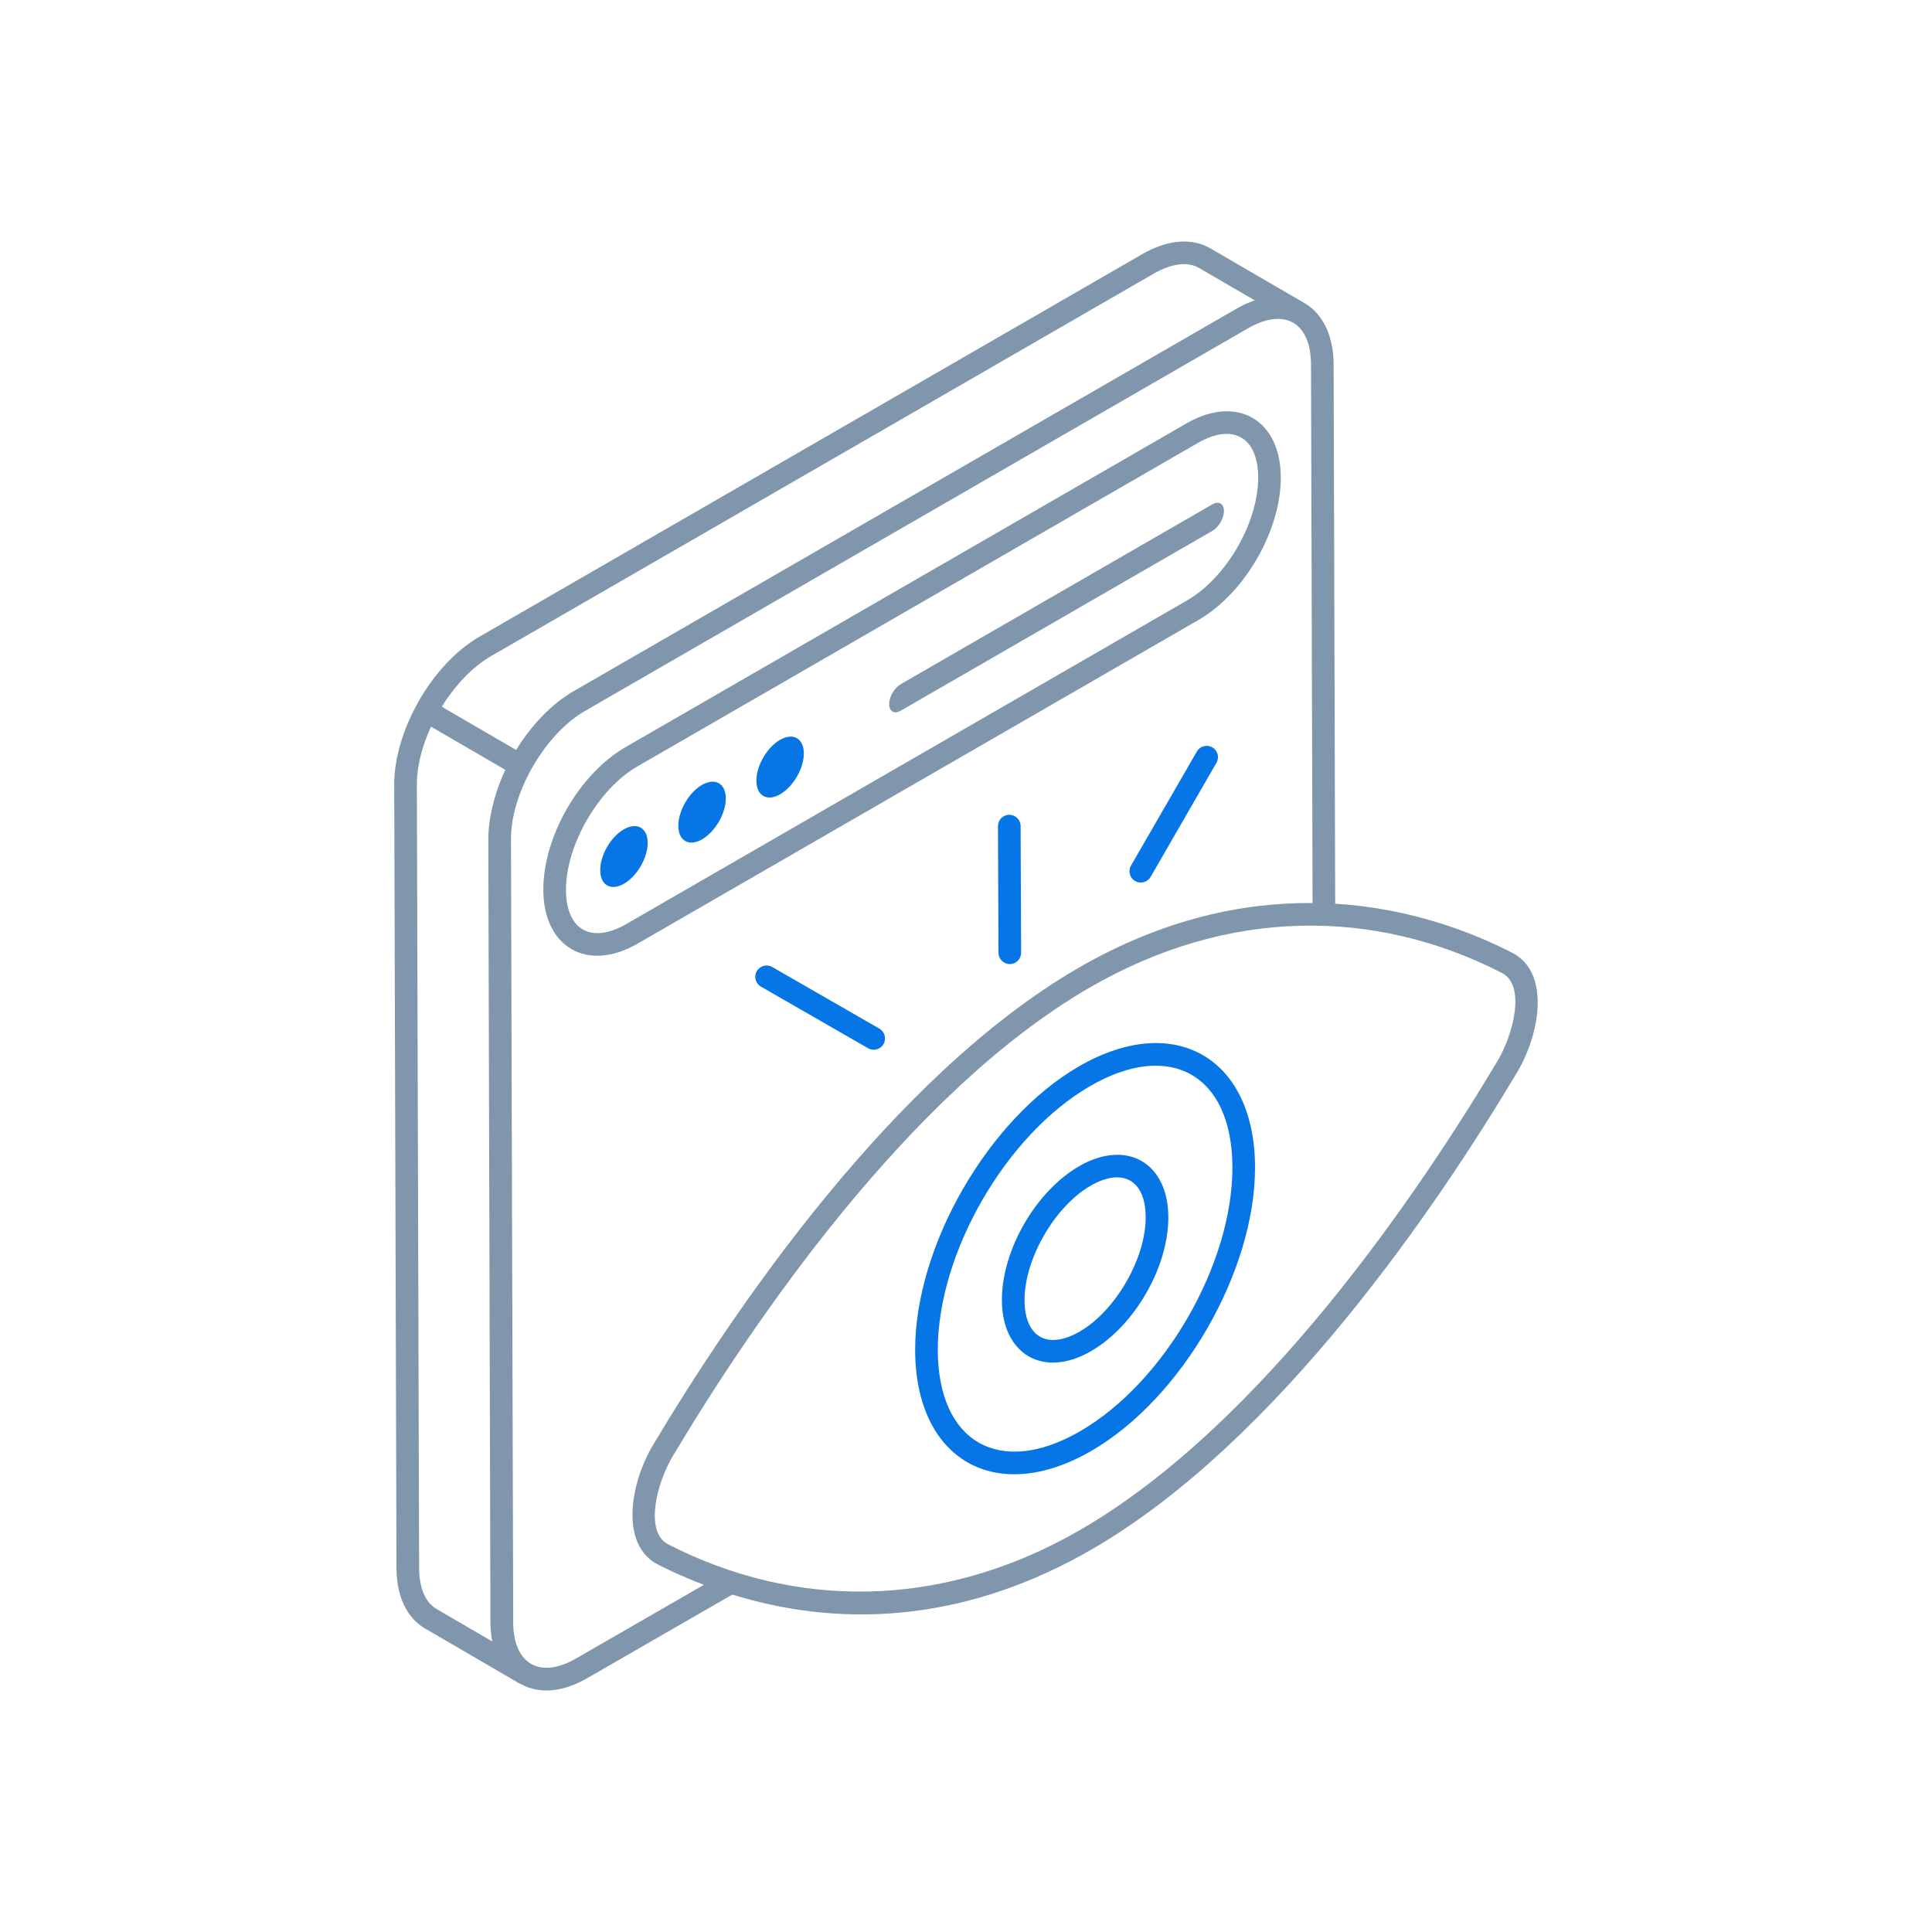 <svg width="160" height="160" viewBox="0 0 160 160" fill="none" xmlns="http://www.w3.org/2000/svg">
<path d="M99.245 51.348C103.085 49.132 106.084 43.938 106.071 39.525C106.059 34.817 102.475 32.633 98.266 35.059L51.824 61.862C47.982 64.077 44.983 69.275 44.996 73.696C45.008 78.432 48.615 80.564 52.801 78.15L99.245 51.348ZM46.871 73.69C46.862 70.006 49.559 65.333 52.761 63.486L99.203 36.683C102.115 35.005 104.188 36.222 104.196 39.53C104.207 43.271 101.565 47.844 98.308 49.724L51.864 76.526C48.973 78.192 46.879 77.024 46.871 73.69Z" fill="#8096AC"/>
<path d="M51.661 68.684C50.576 69.31 49.704 70.821 49.707 72.067C49.711 73.313 50.589 73.813 51.674 73.187C52.759 72.561 53.641 71.044 53.638 69.799C53.634 68.553 52.746 68.058 51.661 68.684Z" fill="#0676E7"/>
<path d="M58.13 65.007C57.045 65.633 56.172 67.144 56.176 68.39C56.179 69.636 57.058 70.137 58.143 69.511C59.227 68.885 60.11 67.368 60.107 66.122C60.103 64.876 59.215 64.381 58.13 65.007Z" fill="#0676E7"/>
<path d="M64.595 61.275C63.51 61.901 62.637 63.412 62.641 64.658C62.644 65.904 63.523 66.404 64.608 65.778C65.692 65.152 66.575 63.635 66.572 62.389C66.568 61.144 65.679 60.649 64.595 61.275Z" fill="#0676E7"/>
<path d="M101.361 42.313C101.36 41.707 100.931 41.462 100.403 41.767L74.589 56.664C74.061 56.968 73.635 57.706 73.637 58.312C73.639 58.918 74.068 59.163 74.595 58.858L100.409 43.961C100.937 43.657 101.363 42.918 101.361 42.313Z" fill="#8096AC"/>
<path d="M125.236 78.905C121.882 77.184 116.795 75.222 110.575 74.841L110.446 30.169C110.434 27.527 109.347 25.864 108.048 25.11C106.419 24.163 99.833 20.332 100.254 20.577C98.705 19.673 96.7 19.837 94.606 21.041L39.727 52.715C35.65 55.073 32.633 60.662 32.648 64.966L32.835 129.836C32.835 132.206 33.69 134 35.234 134.884C36.861 135.832 43.436 139.663 43.015 139.418C43.203 139.445 45.178 140.98 48.671 138.956L60.647 132.058C70.478 135.095 80.65 133.957 90.395 128.325C105.882 119.374 119.123 99.725 125.639 88.809C127.546 85.611 128.407 80.526 125.236 78.905ZM40.664 54.339L95.541 22.665C97.028 21.809 98.364 21.645 99.309 22.196C99.309 22.196 99.309 22.197 99.311 22.197L103.913 24.874C103.413 25.044 102.901 25.276 102.385 25.574L47.506 57.24C45.644 58.32 43.991 60.083 42.743 62.108L36.587 58.527C37.716 56.703 39.17 55.202 40.664 54.339ZM36.171 133.26C35.228 132.721 34.71 131.505 34.71 129.833L34.523 64.96C34.518 63.502 34.932 61.831 35.697 60.178L41.85 63.757C40.893 65.788 40.441 67.893 40.441 69.49C40.679 158.388 40.597 127.726 40.615 134.36C40.618 134.919 40.67 135.446 40.763 135.936L36.171 133.26ZM47.731 137.333C44.608 139.149 42.502 137.681 42.502 134.354C42.483 127.722 42.571 158.379 42.317 69.492C42.302 65.699 45.107 60.796 48.456 58.873L103.337 27.199C106.382 25.437 108.556 26.709 108.572 30.175L108.701 74.784C102.954 74.738 96.358 76.085 89.325 80.15C73.849 89.094 60.604 108.745 54.084 119.663C52.166 122.877 51.329 127.944 54.487 129.568C55.574 130.125 56.862 130.703 58.292 131.25L47.731 137.333ZM124.028 87.848C117.607 98.608 104.577 117.963 89.457 126.701C77.827 133.419 65.652 133.187 55.344 127.9C53.327 126.866 54.419 122.761 55.696 120.624C62.12 109.862 75.154 90.505 90.263 81.774C101.787 75.114 113.927 75.209 124.381 80.574C126.396 81.606 125.307 85.705 124.028 87.848Z" fill="#8096AC"/>
<path d="M100.4 61.892C99.951 61.636 99.378 61.787 99.12 62.235L93.665 71.683C93.406 72.132 93.559 72.705 94.008 72.964C94.46 73.224 95.033 73.065 95.288 72.621L100.742 63.172C101.002 62.724 100.848 62.151 100.4 61.892Z" fill="#0676E7"/>
<path d="M72.826 85.186L63.951 80.083C63.505 79.825 62.93 79.979 62.672 80.429C62.413 80.878 62.569 81.451 63.018 81.709L71.892 86.812C72.336 87.067 72.911 86.919 73.172 86.466C73.43 86.017 73.274 85.444 72.826 85.186Z" fill="#0676E7"/>
<path d="M83.586 67.477C83.584 67.477 83.584 67.477 83.582 67.477C83.064 67.478 82.647 67.9 82.648 68.418L82.691 78.907C82.692 79.423 83.112 79.841 83.628 79.841H83.632C84.15 79.839 84.567 79.417 84.565 78.899L84.523 68.41C84.521 67.894 84.102 67.477 83.586 67.477Z" fill="#0676E7"/>
<path d="M89.352 88.314C81.849 92.649 75.765 103.2 75.789 111.834C75.816 120.88 82.458 124.734 90.374 120.161C97.877 115.825 103.961 105.277 103.937 96.646C103.911 87.643 97.301 83.72 89.352 88.314ZM89.436 118.537C82.788 122.378 77.687 119.435 77.664 111.829C77.64 103.794 83.305 93.974 90.29 89.938C96.897 86.118 102.039 88.993 102.062 96.651C102.086 104.683 96.421 114.501 89.436 118.537Z" fill="#0676E7"/>
<path d="M89.375 96.576C85.772 98.659 82.96 103.537 82.973 107.681C82.984 112.131 86.378 114.193 90.353 111.898C93.956 109.815 96.768 104.939 96.756 100.795C96.744 96.287 93.3 94.314 89.375 96.576ZM89.416 110.274C86.721 111.827 84.855 110.705 84.847 107.676C84.838 104.259 87.341 99.919 90.313 98.2C92.993 96.656 94.873 97.754 94.881 100.801C94.89 104.218 92.387 108.557 89.416 110.274Z" fill="#0676E7"/>
</svg>
